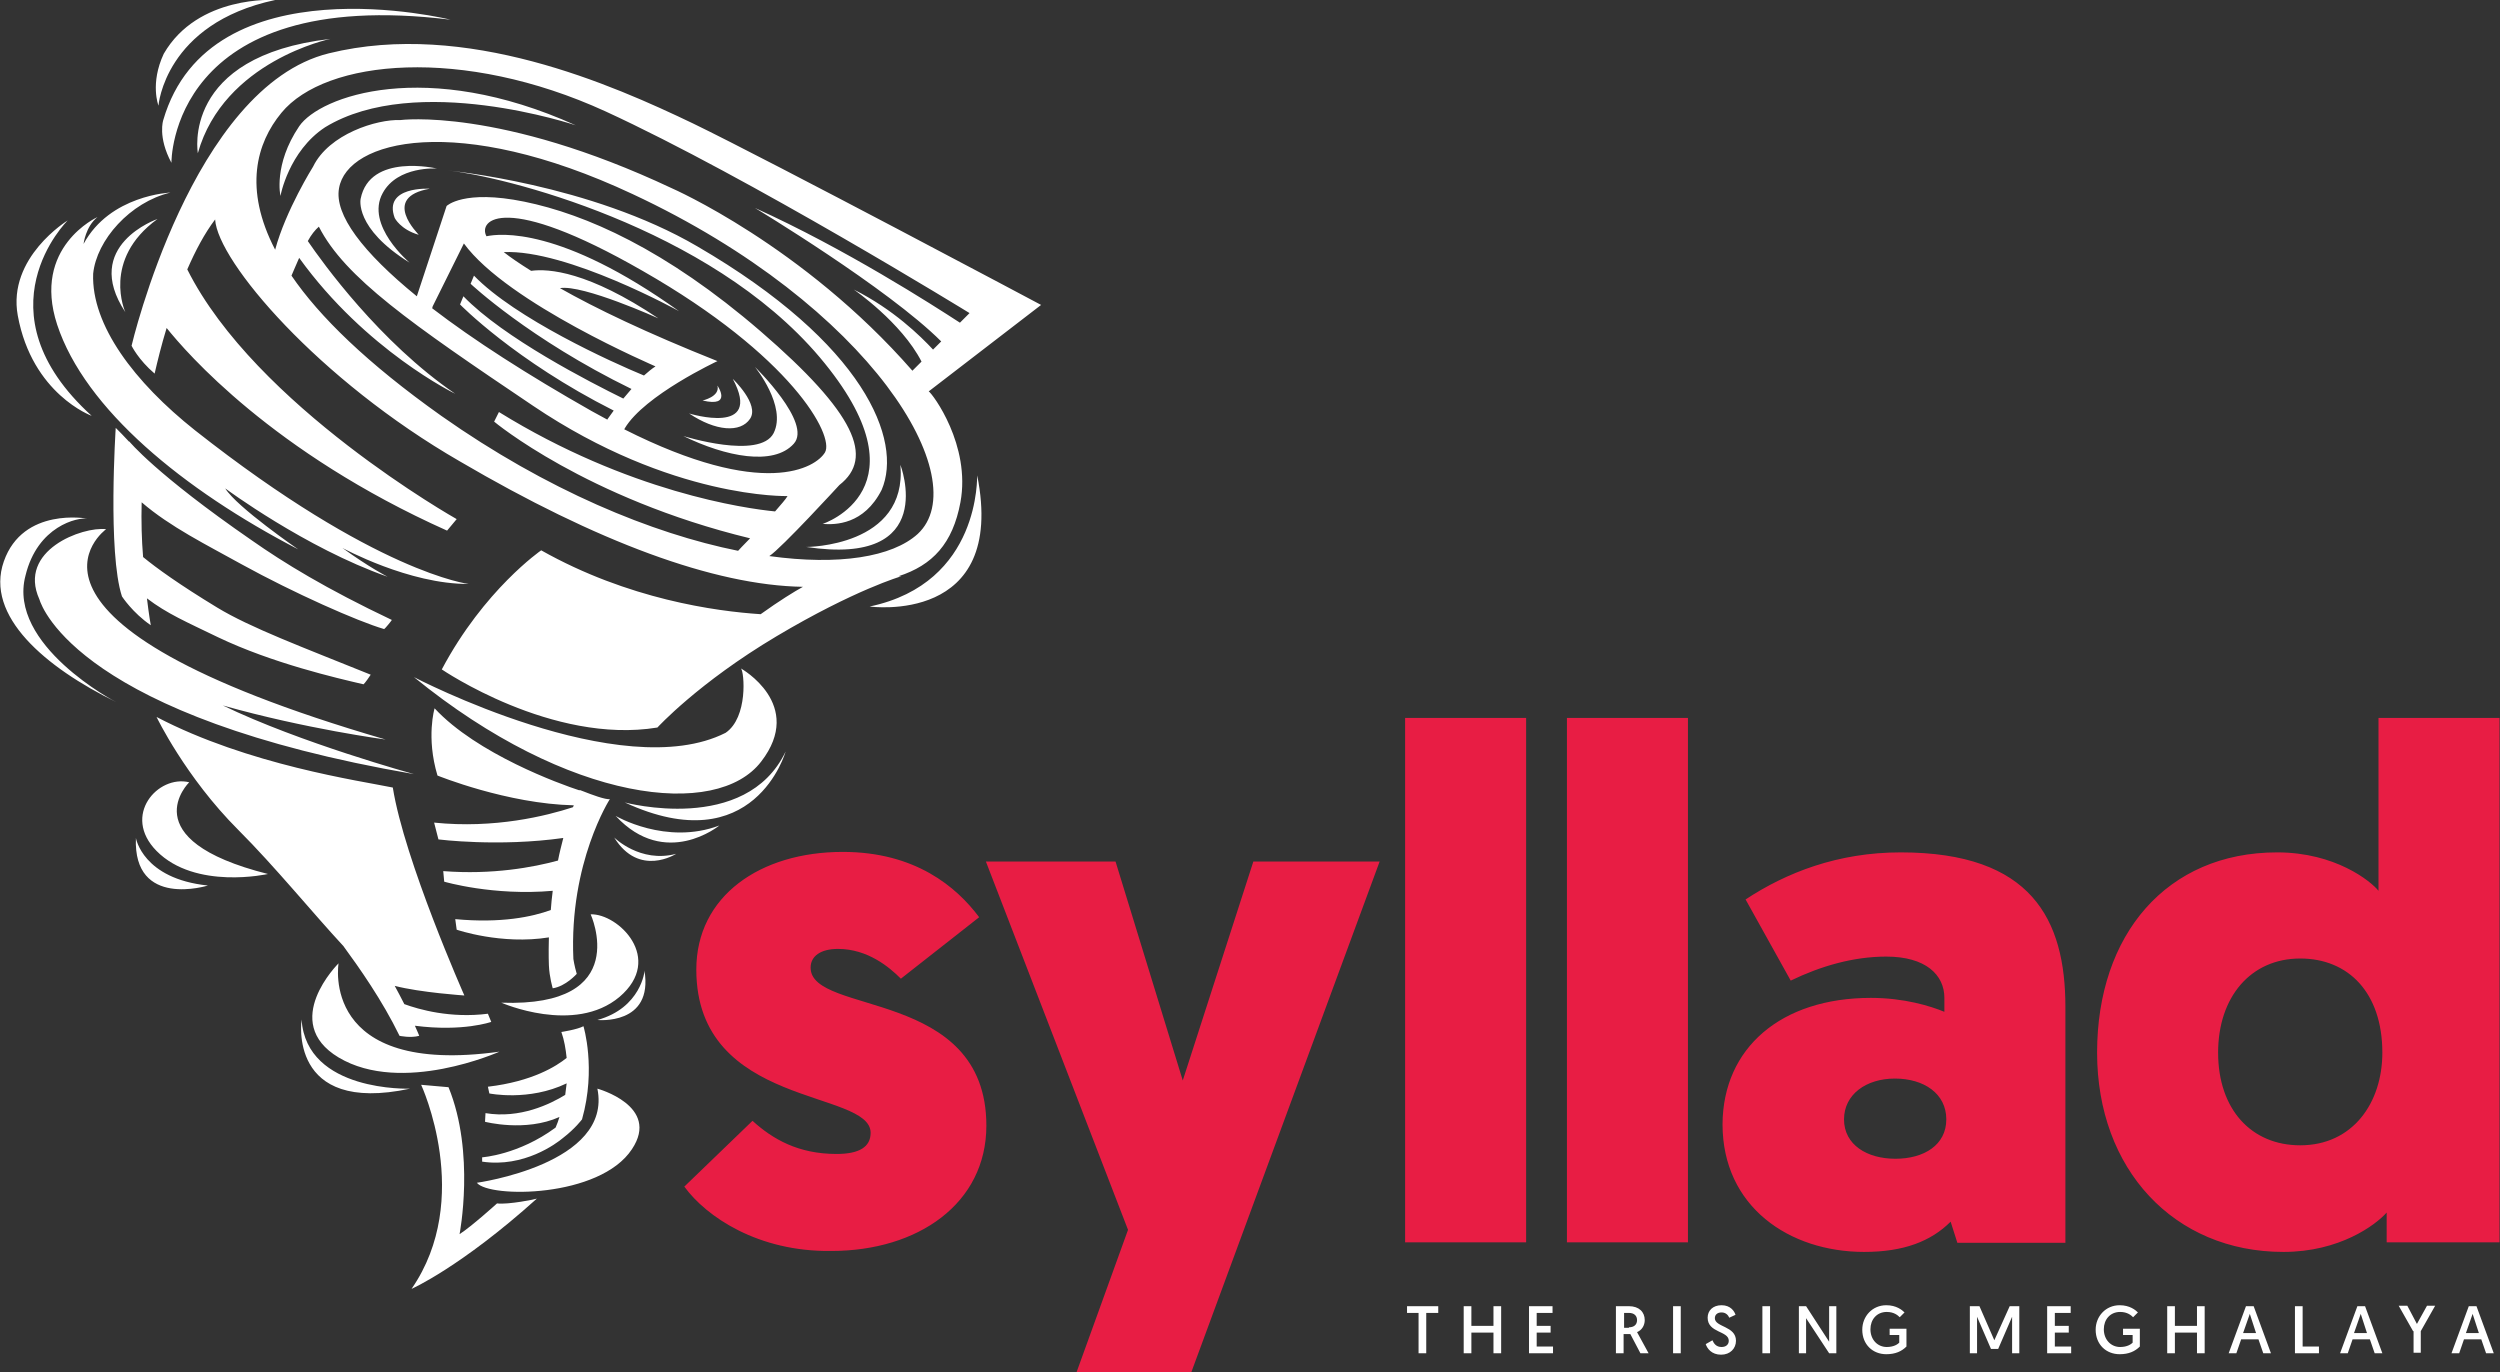 <?xml version="1.0" encoding="UTF-8"?>
<svg enable-background="new 0 0 520.6 285.7" version="1.1" viewBox="0 0 520.6 285.7" xml:space="preserve" xmlns="http://www.w3.org/2000/svg">
<rect x="0" y="0" width="520.6" height="285.7" fill="#333333" stroke="none"/>
<path d="m20.3 45.2c-2.5 2-2.9 5.6-2.9 5.6 5.5-10.2 18.1-10.7 18.1-10.7-8.4 2-15.4 9.9-16.1 16.9-0.4 10.7 8.6 22.6 21.2 32.6 37.8 29.8 57 32 57 32-12.4 0.1-26.3-7.5-26.3-7.5 5.5 4 9.4 6 9.4 6-17.1-6-33.8-18.4-33.8-18.4 2.4 3.9 15.2 12.7 15.2 12.7-23.9-12.4-44.4-29.2-50.2-46.8-5.3-16.2 8.4-22.4 8.4-22.4zm1.8 65c-4.9-0.6-18.5 4.4-13.9 14.6 0.6 2 8.9 24.5 78 36.4 0 0-23.7-6.5-39.8-14.3 17.3 4.9 33.9 7.1 33.9 7.1-84.8-24.7-58.2-43.8-58.2-43.8zm136.4 48.4c9.2-11.9-4.2-19.4-4.2-19.4 0.7 0.7 1.5 10.2-3.2 13.4-21.7 11-64.9-11.6-64.9-11.6 32.3 26.3 63.1 29.6 72.3 17.6zm-35.5 31.8s8.9 19.4-18.6 18.4c0 0 15.2 6.7 24.6-1.2 9.4-8-0.3-17.4-6-17.2zm-52.5 29.8c13.2 7.9 33.5-1.2 33.5-1.2-37.5 5.2-33.5-18.4-33.5-18.4s-12.3 12.2 0 19.6zm53.9 6.5c3.2 15.7-25.1 19.6-25.1 19.6 2.5 3.2 25.6 3.2 32.3-7 6-9-7.2-12.6-7.2-12.6zm-61.6-14.4s-3 19.9 22.6 14.4c0 0-21.6 0.8-22.6-14.4zm61.6 0.1s11.7 1.2 9.8-10.3c0.1 0-0.7 7.8-9.8 10.3zm-85-49.5c-6.5-1.6-14.1 6.9-6.8 14.3 8.1 8.2 23.2 4.8 23.2 4.8-28.6-7.2-16.4-19.1-16.4-19.1zm-11.1 11.6c-0.6 14.8 15 9.9 15 9.9-13.6-1.4-15-9.9-15-9.9zm101.8-7.4c27 12.5 33.5-10.6 33.5-10.6-8.3 17.4-33.5 10.6-33.5 10.6zm-1.9 2.8c10.4 11.2 21.6 2 21.6 2-11.1 4.2-21.6-2-21.6-2zm-0.3 4.5c5.2 8.4 12.9 3.4 12.9 3.4-7.5 2-12.9-3.4-12.9-3.4zm-122.6-54.5c2.5-10.4 10.9-12.2 12.9-11.9 0 0-13.4-2.5-17.4 8.9s8.7 22.1 23.4 29.3c-0.1 0-22.7-11.9-18.9-26.3zm13.8-33.3c-24.1-21.9-5-40.7-5-40.7s-12.6 7.7-10.4 19.8c3 16.4 15.4 20.9 15.4 20.9zm13.7-41s-15.9 5.5-6.7 19.4c0 0-5-10.9 6.7-19.4zm1.2-20.6s-1.2 3.5 1.7 8.9c0 0-0.5-37 58.1-29.8 0.1 0-50.1-12.4-59.8 20.9zm34.8-16.9c-31.2 3.6-27.6 23.8-27.6 23.8 5.4-19.2 27.6-23.8 27.6-23.8zm-11.5-8.1s-16.1-1.1-23.2 11.2c-2.9 6.2-1.1 10.8-1.1 10.8s1.3-17.1 24.3-22zm123.8 126.3s28.6 4 22.4-27.3c-0.1 0 0.9 22.4-22.4 27.3zm-36.8-100.6c16.7 8.1 72.5 37.8 72.5 37.8l-23.4 18c0.8 0.5 8.8 11.2 6.6 23.1-1.6 8.6-5.8 13.1-12.9 15.4h0.6s-9.7 2.8-26 12.5-24.8 19-24.8 19c-21.9 3.6-44.9-12.1-44.9-12.1 8.8-16.6 20.7-24.8 20.7-24.8 18.1 10.2 36.4 12.7 45.7 13.3 3.9-2.8 7-4.7 8.8-5.7-18.5-0.3-42.9-9.4-71.4-26.1-29.5-17-50.5-41.7-51-50.4-2.2 2.9-4.1 6.5-5.8 10.4 14.2 28.4 56.1 52 56.1 52l-2 2.4c-36.4-16.3-54.3-37.1-58.4-42.2-1.1 3.6-1.9 6.9-2.5 9.5-3.4-2.9-4.8-5.8-4.8-5.8s12.6-53.9 41.1-60.9 59.1 6.6 75.8 14.6zm9.5 88.9s1-1.1 2.4-2.5c-34.2-8.3-53.3-24.3-53.3-24.3l1-2c27 16.7 51.4 20.1 57.5 20.7 1.2-1.4 2.2-2.5 2.6-3.2 0 0-24.1 0.7-53-18.8-25.4-17.1-39.2-26.7-44.6-37.3-0.8 0.7-1.6 1.7-2.3 3 3 4.4 15 21.1 30.7 31.8 0 0-18.6-9-32.5-28.3-0.6 1.3-1.1 2.6-1.6 3.7 5.8 8.5 15.7 18.2 31.2 29.2 22 15.5 43.9 24.5 61.8 28.1l0.1-0.1zm-52.5-65.4c2.8-0.6 15.5-2 40.1 15.6 0 0-23.3-12.9-36.5-12.3 1.4 1.1 3.3 2.4 5.7 3.9 3.6-0.5 11.9 0.1 26.5 9.9 0 0-15.7-7.1-20.5-6.3 7.4 4.2 18 9.3 32.8 15.2 0 0-15.2 7.1-19.3 14l-0.1 0.2c29.1 14.7 39.9 8 41.8 4.8 2-3.5-7-20.1-38-37.8-28.9-16.6-34.3-10.5-32.5-7.2zm-4.7 1.5l-6.5 13.1-0.1 0.4c8.6 6.6 19.8 13.8 33.2 21.4l3.3 1.8v-0.1s0.5-0.7 1.3-1.8c-20.6-10.4-32-22.1-32-22.1l0.7-1.7c8.4 8.7 26.4 17.9 33.3 21.3 0.5-0.6 1.1-1.3 1.7-2-21.3-10.4-33.5-21.9-33.5-21.9l0.7-1.7c8.6 8.9 28.6 18 35.4 20.8 0.8-0.7 1.6-1.4 2.4-1.9 0.1 0-30.8-13.1-39.9-25.6zm35.1-10.3c-36.5-17.1-59.4-11.2-61.1-1.2-1 5.5 4.9 13.3 16.2 22.5l0.1-0.3 6.1-18.5s3.5-3.5 16.2-0.9 29.4 9.9 49.2 27 23.7 26.3 16.4 32c0 0-12.1 13.2-14.6 14.8 14.5 2 25.6 0.2 30.9-4.6 12.1-11.2-9.5-47.5-59.4-70.8zm-73.1-16.9c-5.2 6.3-7.9 15.8-1.3 28.5 2.2-8.2 7.9-17.3 7.9-17.3 3.3-6.8 13.3-9.9 18.2-9.7 0 0 20.6-2.7 56.5 14.2 0 0 27.3 11.9 50.1 38l1.9-1.9c-4.2-8.2-14.1-15-14.1-15 8.2 4.1 13.9 9.7 16.5 12.5l1.7-1.7c-11.1-11.1-38.8-27.8-38.8-27.8 18.8 8.5 37 20.2 42.7 23.9l2-2s-46-28.3-75.8-42c-29.7-13.6-58.3-10.9-67.5 0.3zm-29.1 81.1c5.9 5.1 13.6 8.9 20.8 12.9 10.9 6 24.2 11.9 29.7 13.5 0.2-0.1 1.5-1.7 1.6-1.9-13.7-6.5-22.5-11.9-29.2-16.6-20-13.8-25.5-20.6-25.5-20.6v0.1c-1-1.1-2.1-2.2-2.8-2.9 0 0-1.7 26 1.3 35.1 0 0 2.2 3.4 6 6 0 0-0.4-2.2-0.8-5.6 4.2 3.2 8.2 4.9 14.8 8.1 11.3 5.4 24.7 8.5 30.3 9.8 0.2-0.1 1.4-1.8 1.5-2-14.1-5.7-25.1-9.8-32-14-7.9-4.8-12.6-8.2-15.4-10.5-0.3-3.6-0.4-7.5-0.3-11.4zm42 92.4c3.3 4.5 8.1 11.3 11.7 18.7 0 0 2.3 0.5 4.1 0 0 0-0.3-0.8-0.9-2.1 10 1.3 15.9-0.8 15.9-0.8l-0.7-1.7c-7.8 1-14.4-0.9-17.4-2-0.6-1.2-1.3-2.5-2-3.8 5.4 1.4 14.5 2 14.5 2s-12.5-28.2-14.9-43.3c-6.8-1.4-30.1-4.7-49.2-14.7 0 0 6 12.5 17 23.5 7.7 7.7 15.5 17.3 21.9 24.2zm50-32.2c-0.5-0.2-0.8-0.3-0.8-0.3v0.1c-4-1.3-21.4-7.6-30.2-17.1 0 0-1.8 6 0.6 14 0 0 14.5 5.9 28.4 6.2-0.1 0.1-0.1 0.3-0.2 0.4-5.5 1.8-16.3 4.5-28.9 3.2l0.9 3.5s12.5 1.6 26-0.3c-0.4 1.6-0.8 3.1-1.1 4.7-5.1 1.4-13.7 3-23.9 2.2l0.2 2.2s10.2 3 22.6 1.9c-0.2 1.4-0.3 2.8-0.4 4-3.8 1.4-10.3 2.8-19.9 1.9l0.3 2.2s9.3 3.2 19.2 1.6c-0.1 3.6 0 5.8 0 5.8 0.1 2.5 0.8 4.8 0.8 4.8 2.7-0.4 5-3 5-3-0.5-1.7-0.7-3.1-0.7-3.1s0 0 0 0c-0.9-20.1 7.6-33.3 7.6-33.3-0.8 0.2-4-1-5.5-1.6zm24.8-81.4c6.3 1.5 3.1-3.1 3.1-3.1 0.6 2.3-3.1 3.1-3.1 3.1zm-42.8 167.2s-5.3 4.8-7.8 6.4c0 0 3.3-16.9-2.3-30.6l-5.7-0.5s11 23.7-2 42.5c0 0 10.2-4.5 26.1-18.8-0.1 0.1-6 1.3-8.3 1zm40-164.5c5.5 3.7 10.7 4.1 12.7 1.1s-3.6-8.3-3.6-8.3c6.4 12-9.1 7.2-9.1 7.2zm17.6 4.1c-2.9 5.6-18.8 0.6-18.8 0.6 8.8 4.3 18.8 6.3 23 1.6 3.9-4.3-8.1-16-8.1-16s6.7 8.2 3.9 13.8zm-43.9 146.8c2.6-2 4-3.9 4-3.9 3-10.6 0.3-19.4 0.3-19.4-1.3 0.7-4.6 1.2-4.6 1.2 0.6 1.7 0.9 3.5 1.1 5.4-2.1 1.7-7.1 4.9-16.4 6l0.3 1.4s8.2 1.7 16.1-2.1l-0.3 2.4c-3.1 1.9-9.4 5-16.6 3.8l-0.1 1.8s8.4 2.2 15.5-1c-0.2 0.7-0.5 1.5-0.8 2.2-7.7 5.7-15.3 6.2-15.3 6.2v0.9c8.7 1.3 15.5-3.8 16.8-4.9zm28-185.7c-22.2-13-52-15.8-52-15.8 11 1.1 54.4 11.6 77.5 38.9 23.1 27.4 0.6 34.7 0.6 34.7 2.6 0.2 8.6 0.2 12.3-7.1 4.4-10.3-3.5-30.4-38.4-50.7zm-86.8-10.5s1.7-9.3 9.3-14.3c19-11.6 52.2-0.4 52.2-0.4-31.2-14.1-53.3-6.1-57.6 0.2-5.4 8-3.9 14.5-3.9 14.5zm109.5 73.1c27.8 4.2 19.6-17.1 19.6-17.1 1.5 17.1-19.6 17.1-19.6 17.1zm-92.8-72.5s-1.4 6.1 10.2 13.3c0 0-9.3-7.8-5.6-14.5 3.1-5.7 11.3-5.1 11.3-5.1s-14-3.3-15.9 6.3zm14.4-2.1s-9.8-0.6-7.3 6.1c0 0 1.2 2.4 5 3.5 0-0.1-8-7.8 2.3-9.6z" fill="#fff"/>
<path d="m142.5 247.1l14.2-13.7c4.2 3.8 9.5 6.9 17.5 6.9 4.8 0 7.1-1.5 7.1-4.4 0-9.1-36.3-5.1-36.3-34 0-15.3 13.3-24.5 30.5-24.5 15.1 0 23.7 7.3 28.4 13.6l-16.3 12.8c-2.4-2.4-6.9-6.2-13.1-6.2-3.6 0-5.7 1.5-5.7 3.9 0 10 36.6 4.2 36.6 32.9 0 16.2-14.2 26.1-32.3 26.1-15.2 0.2-26-7.1-30.6-13.4zm105.6 38.6h-23.9l10.7-29.6-29.6-76.7h27l14 45.6 14.7-45.6h26.3l-39.2 106.3zm44.5-136.2h25.2v109.2h-25.2v-109.2zm33.7 0h25.2v109.2h-25.2v-109.2zm63.3 58.3c6.9 0 12.4 1.7 15.3 2.9v-2.9c0-4.8-3.9-8.6-12.1-8.6-6.9 0-13.7 2-19.9 5l-9.4-16.9c8.5-5.6 19.2-9.8 32.3-9.8 27.3 0 34.3 14 34.3 32.2v49.1h-22.5l-1.4-4.4c-4.1 4.1-9.8 6.3-18 6.3-15.6 0-29.5-9.4-29.5-26.6 0.1-15.9 12.2-26.3 30.9-26.3zm5.1 33.5c6 0 10.6-2.9 10.6-8.2 0-5.4-4.7-8.5-10.7-8.5s-10.6 3.3-10.6 8.5c0 5.3 4.8 8.2 10.7 8.2zm102.3 11.2c-2.3 2.6-9.8 8.2-21.5 8.2-22.8 0-38.8-17.2-38.8-41.5 0-24.6 14.5-41.7 37.5-41.7 12.1 0 19.5 6 21.1 8v-36h25.2v109.2h-23.5v-6.2zm-18-52.9c-10.3 0-17.1 8-17.1 19.6 0 11.8 6.9 19.3 17.1 19.3 10.9 0 17.1-8.8 17.1-19.3 0-12.5-7.1-19.6-17.1-19.6z" fill="#E81D44"/>
<path d="m295.5 273.4h-2.5v-1.4h6.5v1.4h-2.5v8.4h-1.6v-8.4zm9.3-1.4h1.6v4.1h4.6v-4.1h1.6v9.8h-1.6v-4.3h-4.6v4.3h-1.6v-9.8zm13.7 0h4.8v1.4h-3.3v2.7h2.9v1.4h-2.9v2.9h3.4v1.4h-5v-9.8zm18.1 0h2.6c2.1 0 3.3 1.2 3.3 2.9 0 1.1-0.6 2.1-1.6 2.5l2.4 4.4h-1.7l-2.1-4h-1.4v4h-1.6v-9.8zm2.6 4.4c1 0 1.7-0.5 1.7-1.5 0-0.9-0.6-1.5-1.7-1.5h-1v3.1h1zm9.2-4.4h1.6v9.8h-1.6v-9.8zm8.2 7.1c0.3 0.7 0.8 1.4 1.9 1.4 0.9 0 1.5-0.5 1.5-1.3 0-2.1-4.4-1.6-4.4-4.8 0-1.5 1.1-2.6 2.9-2.6 1.9 0 2.7 1.3 2.9 2l-1.3 0.6c-0.2-0.5-0.7-1.1-1.6-1.1s-1.4 0.5-1.4 1.2c0 1.9 4.4 1.6 4.4 4.7 0 1.6-1.2 2.9-3.1 2.9-2 0-2.9-1.3-3.2-2.2l1.4-0.8zm10.4-7.1h1.6v9.8h-1.6v-9.8zm7.5 0h1.6l4.8 7.4v-7.4h1.5v9.8h-1.5l-4.8-7.3v7.3h-1.5v-9.8zm22.1 1.3l-1 1c-0.4-0.4-1.2-1.1-2.7-1.1-2.1 0-3.4 1.6-3.4 3.6 0 2.2 1.5 3.7 3.4 3.7 1.5 0 2.3-0.6 2.6-0.9v-1.6h-2v-1.3h3.5v3.7c-1 1-2.3 1.6-4.2 1.6-2.8 0-5-2-5-5.1 0-2.8 2.1-5.1 5-5.1 2.1 0 3.3 1 3.8 1.5zm18.7 5.8l3.2-7.1h2v9.8h-1.5v-7.6l-2.9 6.7h-1.5l-2.9-6.7v7.6h-1.5v-9.8h2l3.1 7.1zm11.1-7.1h4.8v1.4h-3.3v2.7h2.9v1.4h-2.9v2.9h3.4v1.4h-5v-9.8zm18.8 1.3l-1 1c-0.4-0.4-1.2-1.1-2.7-1.1-2.1 0-3.4 1.6-3.4 3.6 0 2.2 1.5 3.7 3.4 3.7 1.5 0 2.3-0.6 2.6-0.9v-1.6h-2v-1.3h3.5v3.7c-1 1-2.3 1.6-4.2 1.6-2.8 0-5-2-5-5.1 0-2.8 2.1-5.1 5-5.1 2.1 0 3.3 1 3.8 1.5zm6.1-1.3h1.6v4.1h4.6v-4.1h1.6v9.8h-1.6v-4.3h-4.6v4.3h-1.6v-9.8zm15.4 6.9l-1 2.9h-1.6l3.6-9.8h1.6l3.6 9.8h-1.6l-1-2.9h-3.6zm1.8-5.3l-1.4 4h2.7l-1.3-4zm9.4-1.6h1.6v8.4h3.4v1.4h-5v-9.8zm12 6.9l-1 2.9h-1.6l3.6-9.8h1.6l3.6 9.8h-1.6l-1-2.9h-3.6zm1.7-5.3l-1.4 4h2.7l-1.3-4zm10.9 3.6l-3-5.3h1.8l2 3.8 2.1-3.8h1.7l-3 5.3v4.5h-1.5v-4.5zm10.6 1.7l-1 2.9h-1.6l3.6-9.8h1.6l3.6 9.8h-1.6l-1-2.9h-3.6zm1.8-5.3l-1.4 4h2.7l-1.3-4z" fill="#fff"/>
</svg>
